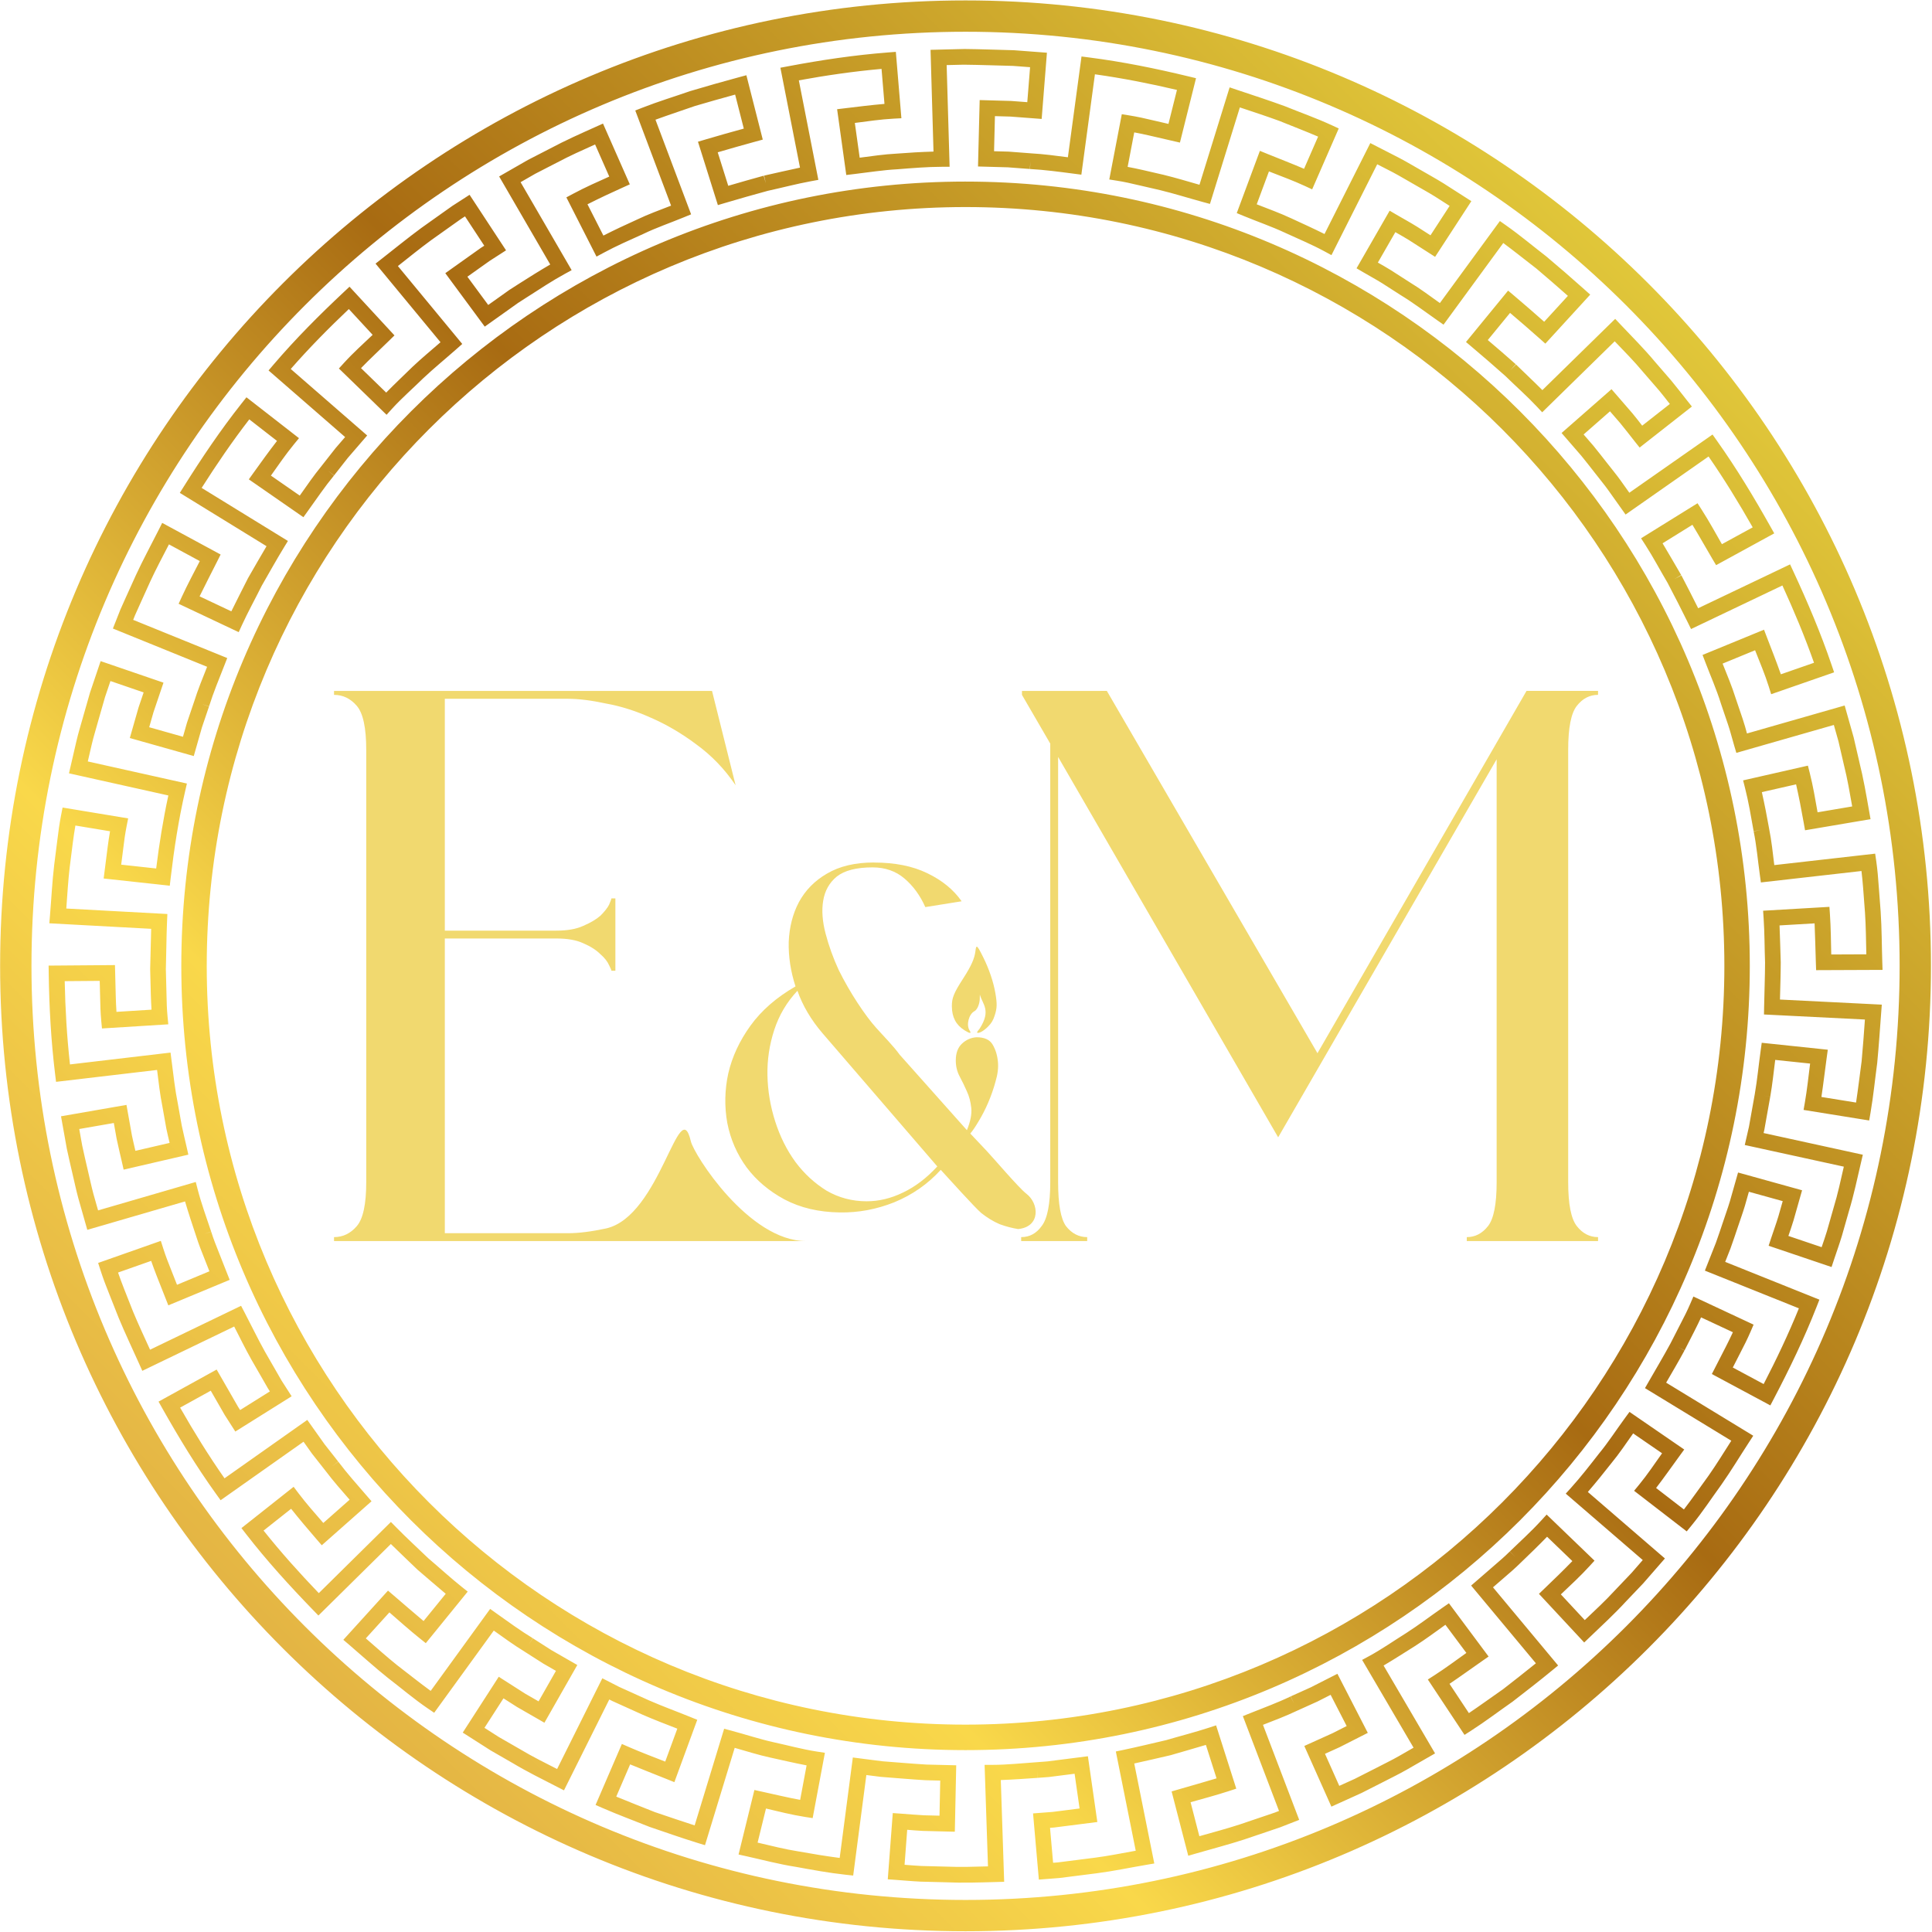 <?xml version="1.0" encoding="UTF-8" standalone="no"?>
<!-- Created with Inkscape (http://www.inkscape.org/) -->

<svg
   width="307.646"
   height="307.648"
   viewBox="0 0 81.398 81.399"
   version="1.1"
   id="svg1"
   xml:space="preserve"
   xmlns:xlink="http://www.w3.org/1999/xlink"
   xmlns="http://www.w3.org/2000/svg"
   xmlns:svg="http://www.w3.org/2000/svg"><defs
     id="defs1"><linearGradient
       id="linearGradient154"><stop
         style="stop-color:#cf923e;stop-opacity:1;"
         offset="0"
         id="stop154" /><stop
         style="stop-color:#f9d84a;stop-opacity:1;"
         offset="0.304"
         id="stop156" /><stop
         style="stop-color:#a86b12;stop-opacity:1"
         offset="0.539"
         id="stop157" /><stop
         style="stop-color:#fcf34d;stop-opacity:1"
         offset="1"
         id="stop155" /></linearGradient><linearGradient
       xlink:href="#linearGradient154"
       id="linearGradient87"
       gradientUnits="userSpaceOnUse"
       x1="-51.373"
       y1="-302.641"
       x2="425.633"
       y2="174.364" /></defs><g
     id="layer1"
     transform="translate(-957.136,40.744)"><g
       id="g87"
       transform="translate(211.274)"><path
         id="path86"
         style="fill:url(#linearGradient87);stroke-miterlimit:10"
         d="m 187.131,172.343 c -130.56,2e-5 -236.481,-105.921 -236.481,-236.481 0,-130.56 105.921,-236.481 236.481,-236.481 130.56,0 236.478,105.921 236.478,236.481 0,130.56 -105.918,236.481 -236.478,236.481 z m 0,-7.672 c 126.412,0 228.807,-102.398 228.807,-228.81 0,-126.412 -102.395,-228.81 -228.807,-228.81 -126.412,-3e-5 -228.801,102.398 -228.801,228.81 0,126.412 102.389,228.81 228.801,228.81 z m -0.498,-4.231 -8.074,-0.198 0.724,-24.925 c -3.034,-0.09 -6.048,-0.265 -8.999,-0.498 -3.127,-0.16 -6.115,-0.616 -9.083,-1 l -1.186,8.515 c 3.187,0.41 6.345,0.881 9.431,1.045 l 1.973,0.105 -1.36,16.262 -1.904,-0.147 c -8.236,-0.637 -16.397,-1.856 -24.474,-3.384 l -1.901,-0.357 4.801,-24.471 c -2.98,-0.622 -5.922,-1.329 -8.789,-1.955 l 0.411,-1.883 -0.507,1.859 c -2.903,-0.792 -5.798,-1.627 -8.69,-2.471 l -2.579,8.203 c 3.063,0.897 6.131,1.778 9.212,2.615 l 1.823,0.498 -4.012,15.767 -1.883,-0.507 c -3.959,-1.071 -7.909,-2.192 -11.842,-3.366 l -0.039,-0.012 -0.042,-0.015 c -3.808,-1.327 -7.75,-2.516 -11.65,-4.045 l -1.763,-0.691 8.774,-23.306 c -2.771,-1.086 -5.61,-2.094 -8.44,-3.462 -0.004,-0.002 -0.008,-0.004 -0.012,-0.006 -2.696,-1.212 -5.424,-2.497 -8.128,-3.867 l -3.9,7.663 c 2.814,1.429 5.682,2.777 8.63,4.102 l 1.739,0.784 -6.567,14.887 -1.76,-0.79 c -3.714,-1.666 -7.484,-3.337 -11.164,-5.306 l -5.489,-2.825 -7.026,-4.033 12.515,-21.565 c -2.637,-1.538 -5.208,-3.152 -7.702,-4.744 l 1.285,-2.009 -1.288,2.006 -2.33,-1.495 -2.255,-1.609 -2.904,-2.06 -5.101,6.918 3.123,2.222 2.321,1.648 4.024,2.591 -8.93,13.605 -4.213,-2.717 -2.534,-1.796 -5.005,-3.564 -0.012,-0.006 c -3.344,-2.459 -6.522,-5.062 -9.717,-7.561 L 42.612,107.873 58.525,88.617 C 56.264,86.66 53.944,84.735 51.691,82.618 l -0.015,-0.015 -0.015,-0.015 c -2.072,-2.038 -4.296,-4.114 -6.441,-6.309 l -6.17,5.996 c 2.188,2.248 4.513,4.405 6.867,6.711 l 1.33,1.303 -11.014,11.929 -1.408,-1.324 C 28.841,95.279 23.008,89.443 17.639,83.153 L 16.405,81.705 35.159,65.389 32.82,62.678 29.43,58.36 C 27.466,55.969 25.771,53.484 24.046,51.048 l -7.065,4.9 c 1.854,2.616 3.657,5.243 5.627,7.645 L 23.857,65.116 10.988,75.13 9.805,73.637 C 4.674,67.153 0.066,60.309 -4.302,53.357 L -5.332,51.718 15.909,38.654 c -1.544,-2.604 -3.04,-5.228 -4.525,-7.807 l -0.03,-0.051 -0.024,-0.051 C 10.022,28.115 8.617,25.434 7.286,22.701 l -7.777,3.669 c 1.381,2.844 2.861,5.666 4.321,8.585 l 0.832,1.66 -14.311,7.747 -0.889,-1.769 c -1.813,-3.608 -3.792,-7.214 -5.54,-11.008 l -0.003,-0.006 -2.531,-5.594 -1.27,-2.837 -1.844,-4.663 L 1.352,9.117 C 0.249,6.338 -0.89,3.555 -1.815,0.616 h -0.003 l -1.76,-5.198 -0.982,-3.441 -8.272,2.333 1.045,3.669 2.453,7.248 -15.394,5.276 -2.591,-7.678 -1.705,-5.948 -0.003,-0.015 c -0.52,-1.915 -1.158,-3.886 -1.639,-5.984 l -1.817,-7.858 24.342,-5.423 c -1.285,-5.925 -2.24,-11.899 -2.982,-17.887 l -8.57,0.937 0.486,3.81 v 0.012 c 0.221,1.893 0.475,3.752 0.835,5.57 l 0.384,1.943 -16.058,2.657 -0.36,-1.829 c -0.407,-2.075 -0.688,-4.14 -0.931,-6.185 l -0.772,-6.089 v -0.006 c -0.49,-4.146 -0.684,-8.255 -1.021,-12.278 l -0.165,-1.967 24.949,-1.354 c -0.102,-3.266 -0.152,-6.83 -0.246,-9.837 v -0.054 l 0.162,-6.303 c 0.02,-1.179 0.102,-2.399 0.168,-3.609 l -8.585,-0.537 c -0.071,1.249 -0.152,2.49 -0.174,3.774 v 0.009 l -0.195,7.675 -16.253,-0.129 0.027,-1.934 c 0.116,-8.212 0.56,-16.446 1.564,-24.643 l 0.231,-1.895 24.748,2.913 c 0.371,-2.981 0.705,-5.988 1.318,-9.026 l 0.952,-5.345 0.006,-0.027 c 0.248,-1.188 0.523,-2.325 0.793,-3.474 l -8.377,-1.94 c -0.287,1.232 -0.583,2.468 -0.835,3.675 l -0.003,0.006 -1.351,7.57 -16.034,-2.789 1.426,-7.957 0.006,-0.027 c 0.425,-2.044 0.914,-4.041 1.36,-6.011 l 0.003,-0.012 0.003,-0.012 c 0.466,-1.946 0.88,-3.968 1.432,-6.017 l 0.003,-0.012 2.204,-7.768 23.943,6.963 c 0.858,-2.926 1.824,-5.798 2.744,-8.579 0.003,-0.008 0.003,-0.016 0.006,-0.024 h 0.003 c 0.569,-1.795 1.233,-3.529 1.925,-5.225 l 1.294,-3.288 -7.939,-3.303 -1.408,3.573 -0.003,0.009 c -0.716,1.768 -1.39,3.524 -1.952,5.291 l -0.601,1.883 -15.355,-5.405 0.571,-1.778 c 0.644,-2.009 1.388,-3.957 2.162,-5.87 l 0.003,-0.003 c 0.002,-0.004 0.002,-0.008 0.003,-0.012 l 2.252,-5.702 0.006,-0.015 c 1.588,-3.838 3.36,-7.545 5.014,-11.245 l 0.808,-1.805 22.505,10.852 c 1.363,-2.662 2.683,-5.367 4.189,-8.056 l 0.006,-0.009 2.72,-4.726 1.378,-2.402 0.447,-0.7 -7.284,-4.564 -0.51,0.799 -1.42,2.468 -3.822,6.651 -14.232,-7.855 0.949,-1.687 c 4.032,-7.155 8.315,-14.214 13.143,-20.928 l 1.111,-1.54 20.313,14.332 2.072,-2.916 3.396,-4.318 c 1.855,-2.463 3.857,-4.714 5.822,-6.972 l -6.444,-5.696 c -2.1,2.416 -4.212,4.803 -6.089,7.293 l -1.183,1.567 -12.782,-10.116 1.165,-1.501 c 5.074,-6.532 10.627,-12.634 16.34,-18.526 l 1.348,-1.39 17.746,17.52 c 2.163,-2.13 4.367,-4.205 6.495,-6.26 l 0.045,-0.042 0.048,-0.042 c 2.247,-1.904 4.517,-3.904 6.852,-5.852 l -5.426,-6.672 c -2.433,2.026 -4.82,4.131 -7.302,6.242 l -1.414,1.207 -10.939,-12.05 1.504,-1.285 c 3.072,-2.623 6.105,-5.397 9.359,-8.002 l 0.015,-0.009 0.018,-0.015 c 3.185,-2.439 6.314,-5.134 9.816,-7.513 l 1.54,-1.045 14.602,20.13 c 2.449,-1.75 4.893,-3.531 7.528,-5.144 l 4.594,-2.937 3.102,-1.784 -4.255,-7.471 -3.306,1.901 -6.45,4.123 -8.819,-13.677 6.828,-4.36 5.321,-3.063 c 0.003,-0.002 0.006,-0.004 0.009,-0.006 l 0.021,-0.009 c 3.587,-2.153 7.284,-3.971 10.891,-5.822 l 1.727,-0.886 11.098,22.259 0.739,-0.375 2.522,-1.141 4.969,-2.246 0.009,-0.003 c 2.823,-1.237 5.643,-2.288 8.425,-3.384 l -2.961,-8.071 c -2.99,1.176 -5.985,2.296 -8.849,3.549 l -1.769,0.775 -6.444,-14.944 1.751,-0.763 c 3.815,-1.667 7.675,-3.081 11.431,-4.588 l 0.051,-0.024 0.051,-0.015 c 3.851,-1.299 7.719,-2.683 11.68,-3.9 l 1.838,-0.564 7.278,23.847 c 2.865,-0.817 5.736,-1.733 8.795,-2.402 v 0.003 c 2.849,-0.621 5.806,-1.323 8.816,-1.895 l -1.582,-8.455 c -3.085,0.581 -6.169,1.315 -9.377,2.021 l -1.829,0.402 -3.879,-15.803 1.916,-0.423 c 3.93,-0.871 7.92,-1.948 12.092,-2.6 0.004,-7e-4 0.008,6.2e-4 0.012,0 4,-0.724 8.045,-1.485 12.194,-1.931 l 1.865,-0.201 3.225,24.622 3.549,-0.45 5.486,-0.432 h 0.009 c 1.773,-0.122 3.595,-0.302 5.474,-0.39 h 0.021 l 3.558,-0.09 -0.18,-8.594 -3.813,0.096 c -0.006,3e-4 -0.015,-3e-4 -0.021,0 -1.857,0.088 -3.757,0.272 -5.708,0.408 l -1.904,0.132 -1.225,-16.226 1.925,-0.135 c 2.005,-0.141 4.054,-0.337 6.152,-0.435 h 0.021 l 6.104,-0.156 c 4.183,-0.186 8.308,-0.046 12.38,0.066 l 1.931,0.054 -0.826,24.922 c 3.063,0.106 6.094,0.337 9.02,0.534 l -0.141,2.099 0.159,-2.096 2.762,0.207 2.75,0.351 3.528,0.447 1.219,-8.509 -3.804,-0.483 -2.822,-0.357 -4.771,-0.366 1.423,-16.211 4.996,0.384 3.084,0.39 6.083,0.772 h 0.003 c 4.157,0.534 8.183,1.397 12.158,2.069 l 1.952,0.33 -4.912,24.495 c 2.951,0.649 5.887,1.331 8.795,2.006 l 0.057,0.012 0.054,0.015 c 2.823,0.834 5.737,1.636 8.645,2.519 l 2.612,-8.194 c -3.028,-0.922 -6.1,-1.765 -9.224,-2.681 l -1.784,-0.522 4.078,-15.755 1.898,0.552 c 3.884,1.132 7.867,2.152 11.83,3.441 l 0.012,0.006 5.816,1.967 2.949,1 4.669,1.823 -8.873,23.279 c 2.778,1.088 5.596,2.138 8.386,3.474 v -0.003 l 4.999,2.258 3.186,1.621 3.933,-7.645 -3.402,-1.727 -6.975,-3.153 6.633,-14.863 7.38,3.342 5.516,2.798 0.012,0.006 c 1.757,0.924 3.63,1.804 5.492,2.877 h 0.003 l 6.99,4.018 -12.608,21.52 c 2.64,1.557 5.187,3.213 7.663,4.756 l 0.009,0.006 0.012,0.006 c 2.616,1.676 5.025,3.483 7.459,5.216 l 5.138,-6.894 c -2.621,-1.868 -5.186,-3.778 -7.801,-5.456 l -1.639,-1.054 8.987,-13.566 1.594,1.021 c 3.521,2.264 6.795,4.758 10.101,7.065 l 0.039,0.027 0.039,0.027 c 3.226,2.499 6.479,5.008 9.662,7.63 l 1.489,1.228 -15.953,19.145 2.678,2.321 0.015,0.012 c 1.388,1.182 2.791,2.402 4.135,3.735 2.117,2.038 4.301,4.138 6.42,6.327 l 6.194,-5.966 c -2.188,-2.266 -4.474,-4.461 -6.822,-6.717 l -1.363,-1.309 11.086,-11.911 1.408,1.348 c 2.918,2.799 5.959,5.579 8.792,8.666 l 0.018,0.018 4.231,4.441 5.321,6.104 -18.878,16.289 c 1.981,2.305 3.889,4.653 5.717,6.993 2,2.419 3.662,4.927 5.381,7.353 l 7.086,-4.867 c -1.864,-2.628 -3.64,-5.288 -5.594,-7.66 l -1.261,-1.528 12.89,-9.945 1.18,1.441 c 2.683,3.269 4.931,6.732 7.296,9.978 l 0.012,0.015 0.009,0.015 c 2.398,3.418 4.517,6.943 6.723,10.326 l 1.078,1.654 -21.334,13.001 c 1.504,2.597 3.039,5.19 4.489,7.879 l -1.69,0.91 1.708,-0.874 2.471,4.828 0.006,0.018 c 0.547,1.043 1.054,2.144 1.57,3.231 l 7.792,-3.639 c -0.535,-1.133 -1.058,-2.264 -1.651,-3.399 l -0.003,-0.009 -3.501,-6.831 14.329,-7.684 0.901,1.715 c 3.812,7.274 7.402,14.711 10.422,22.415 l 0.694,1.772 -23.078,9.257 1.306,3.303 0.003,0.018 c 0.656,1.763 1.203,3.513 1.784,5.189 l 0.003,0.012 0.006,0.015 c 0.552,1.678 1.189,3.397 1.733,5.213 l 0.003,0.015 0.967,3.411 8.287,-2.297 -1.048,-3.684 c -0.531,-1.772 -1.19,-3.566 -1.808,-5.438 l -0.595,-1.811 15.413,-5.21 0.61,1.835 c 0.629,1.903 1.334,3.84 1.943,5.867 l 0.003,0.015 1.678,5.894 0.003,0.015 c 1.227,4.015 2.058,8.052 2.982,11.984 l 0.444,1.898 -24.309,5.312 0.186,0.808 0.483,2.726 0.958,5.357 -1.63,0.291 1.633,-0.282 c 0.53,3.053 0.841,6.05 1.216,9.014 l 8.549,-0.898 c -0.403,-3.192 -0.74,-6.373 -1.27,-9.44 l -0.33,-1.913 16.07,-2.588 0.321,1.871 c 0.709,4.12 1.104,8.216 1.645,12.215 l 0.003,0.036 0.003,0.036 c 0.393,4.105 0.659,8.197 0.967,12.254 l 0.15,1.964 -24.946,1.249 c 0.074,3 0.183,6.011 0.192,9.068 l 0.003,0.036 -0.003,0.039 c -0.108,2.941 -0.156,5.971 -0.294,9.014 l 8.585,0.501 c 0.147,-3.158 0.196,-6.342 0.309,-9.602 l 0.066,-1.859 16.271,0.066 -0.066,1.976 c -0.133,4.032 -0.116,8.141 -0.396,12.305 v 0.006 l -0.465,6.107 c -0.142,2.051 -0.308,4.132 -0.613,6.236 l -0.267,1.841 -24.709,-2.804 c -0.368,2.947 -0.659,5.936 -1.282,8.993 h 0.003 c -0.518,2.924 -1.097,5.906 -1.769,8.882 l 8.386,1.907 c 0.698,-3.076 1.299,-6.189 1.862,-9.374 l 0.333,-1.877 16.043,2.72 -0.336,1.904 c -0.708,4.017 -1.4,8.09 -2.42,12.155 l 0.012,-0.033 -1.393,6.017 -2.201,7.801 -23.931,-6.852 c -0.315,1.145 -0.606,2.271 -1.021,3.474 v 0.003 l -1.73,5.107 -0.012,0.033 c -0.929,2.977 -2.109,5.736 -3.204,8.497 l 7.954,3.27 c 1.184,-2.991 2.428,-5.932 3.348,-8.873 l 0.592,-1.892 15.419,5.357 -0.616,1.805 c -2.661,7.833 -5.894,15.427 -9.353,22.877 l -0.817,1.76 -22.514,-10.74 c -1.349,2.699 -2.717,5.387 -4.111,8.047 l -1.699,-0.892 1.651,0.979 c -1.492,2.519 -2.975,5.161 -4.558,7.768 l 7.308,4.537 c 1.641,-2.695 3.192,-5.474 4.855,-8.293 l 0.946,-1.597 14.244,7.789 -0.952,1.69 c -4.021,7.158 -8.277,14.226 -13.064,20.967 l -1.102,1.552 -20.379,-14.257 -2.054,2.886 v 0.006 c -1.115,1.56 -2.304,2.965 -3.375,4.357 l -0.012,0.015 -0.009,0.009 c -1.108,1.39 -2.207,2.858 -3.411,4.303 l -0.012,0.012 -2.327,2.687 6.462,5.669 2.498,-2.886 c 1.195,-1.433 2.348,-2.962 3.57,-4.498 l 1.189,-1.492 12.803,10.047 -1.204,1.513 c -1.252,1.573 -2.491,3.212 -3.837,4.828 l -0.012,0.015 -3.997,4.618 c -2.691,3.236 -5.625,6.142 -8.398,9.083 l -1.339,1.423 -17.836,-17.457 c -2.155,2.166 -4.374,4.23 -6.459,6.276 l -1.375,-1.399 1.306,1.465 c -2.252,2.007 -4.544,3.969 -6.84,5.924 l 5.45,6.651 c 2.431,-2.067 4.855,-4.146 7.233,-6.269 l 1.414,-1.261 10.99,12.005 -1.45,1.294 c -3.06,2.733 -6.164,5.42 -9.302,8.059 l -0.033,0.027 -0.033,0.024 c -3.189,2.453 -6.329,5.117 -9.765,7.534 l -1.543,1.084 -14.698,-20.088 c -2.423,1.73 -4.83,3.534 -7.486,5.153 l -4.591,2.946 -0.012,0.006 c -1.051,0.655 -2.072,1.225 -3.102,1.811 l 4.285,7.453 c 1.104,-0.63 2.225,-1.257 3.261,-1.901 l 6.474,-4.15 8.879,13.641 -6.801,4.354 -0.009,0.006 c -1.796,1.117 -3.609,2.105 -5.339,3.117 l -0.015,0.006 -0.012,0.009 c -1.743,0.984 -3.507,2.055 -5.381,3.045 l -0.009,0.006 -7.182,3.684 -11.221,-22.274 c -2.735,1.368 -5.501,2.617 -8.158,3.846 -2.837,1.322 -5.673,2.339 -8.446,3.429 l 2.994,8.059 c 2.999,-1.179 6.006,-2.271 8.804,-3.57 l 1.781,-0.826 6.51,14.917 -1.706,0.79 c -3.823,1.768 -7.717,3.125 -11.44,4.642 l -0.033,0.015 -0.033,0.012 c -3.882,1.421 -7.79,2.684 -11.65,3.981 l -1.865,0.628 -7.386,-23.859 c -2.876,0.817 -5.757,1.697 -8.753,2.426 l -0.009,0.003 -5.294,1.222 -0.021,0.003 c -1.147,0.278 -2.338,0.493 -3.519,0.727 l 1.618,8.449 c 1.229,-0.241 2.457,-0.469 3.699,-0.769 l 0.009,-0.003 7.483,-1.727 3.942,15.77 -1.88,0.453 c -7.99,1.932 -16.082,3.573 -24.279,4.627 l -1.892,0.243 -3.336,-24.688 c -2.972,0.386 -5.957,0.793 -9.029,0.961 v 0.003 l -5.477,0.417 -3.579,0.099 0.213,8.594 3.816,-0.108 7.63,-0.58 1.291,16.223 -8.074,0.61 -6.173,0.177 h -0.006 c -2.017,0.042 -4.071,0.124 -6.158,0.129 z m 0.045,-3.837 c 1.979,-0.006 3.991,-0.087 6.041,-0.129 l 6.074,-0.171 4.147,-0.315 -0.685,-8.57 -3.909,0.297 -7.753,0.219 -0.408,-16.268 7.314,-0.204 5.384,-0.411 0.147,1.919 -0.105,-1.922 c 3.525,-0.19 7.076,-0.672 10.683,-1.141 l 1.892,-0.246 3.324,24.586 c 6.74,-0.943 13.437,-2.262 20.094,-3.828 l -2.081,-8.32 -3.78,0.874 c -1.897,0.457 -3.83,0.889 -5.813,1.204 l -1.838,0.291 -3.066,-15.986 1.958,-0.309 c 1.714,-0.27 3.435,-0.653 5.177,-1.075 h 0.009 l 5.291,-1.222 c 3.441,-0.838 6.887,-1.923 10.434,-2.892 l 1.79,-0.489 7.326,23.643 c 3.253,-1.085 6.503,-2.147 9.68,-3.309 3.233,-1.316 6.403,-2.52 9.485,-3.846 l -3.438,-7.882 c -3.02,1.295 -6.069,2.452 -8.981,3.645 l -1.838,0.751 -5.666,-15.25 1.712,-0.709 c 3.426,-1.412 6.838,-2.581 10.005,-4.057 l 0.604,1.297 -0.601,-1.3 c 3.343,-1.546 6.666,-2.915 9.738,-4.582 l 1.739,-0.943 11.209,22.256 3.711,-1.904 c 1.73,-0.914 3.458,-1.962 5.264,-2.982 1.789,-1.046 3.559,-2.01 5.225,-3.045 l 0.021,-0.015 3.513,-2.249 -4.687,-7.206 -3.279,2.102 -0.012,0.006 c -1.703,1.059 -3.414,1.986 -5.041,2.94 l -1.669,0.979 -8.11,-14.109 1.639,-0.964 c 1.597,-0.936 3.173,-1.785 4.639,-2.696 l 4.603,-2.955 0.018,-0.009 c 2.988,-1.817 5.845,-3.999 8.867,-6.107 l 1.54,-1.075 14.635,20.001 c 2.703,-2.002 5.346,-4.133 8.11,-6.26 2.604,-2.191 5.168,-4.432 7.717,-6.687 l -5.807,-6.342 c -2.431,2.148 -4.875,4.286 -7.353,6.375 l -1.486,1.252 -10.314,-12.587 1.444,-1.222 c 2.761,-2.33 5.496,-4.694 8.191,-7.095 2.622,-2.568 5.314,-4.931 7.69,-7.468 l 1.339,-1.432 17.764,17.391 c 2.377,-2.486 4.783,-4.911 6.909,-7.468 l 0.012,-0.018 4,-4.618 c 0.866,-1.039 1.722,-2.152 2.582,-3.252 L 352.88,68.181 c -0.798,1.023 -1.579,2.044 -2.438,3.075 l -0.012,0.012 -5.065,5.846 -12.233,-10.731 4.813,-5.552 c 1.105,-1.327 2.175,-2.751 3.315,-4.183 1.14,-1.483 2.296,-2.855 3.291,-4.246 l 4.258,-5.993 20.325,14.22 c 3.873,-5.59 7.434,-11.41 10.815,-17.358 l -7.543,-4.123 c -1.6,2.788 -3.147,5.636 -4.951,8.44 l -1.021,1.588 -13.83,-8.582 1.057,-1.642 c 1.895,-2.937 3.568,-6.116 5.438,-9.278 1.674,-3.196 3.33,-6.391 4.912,-9.611 l 0.835,-1.702 22.376,10.674 c 2.848,-6.22 5.481,-12.518 7.744,-18.935 l -8.122,-2.822 c -1.084,3.108 -2.296,6.142 -3.423,9.086 l -0.703,1.838 -15.055,-6.185 0.67,-1.748 c 1.316,-3.451 2.767,-6.741 3.801,-10.068 l 0.006,-0.021 1.754,-5.183 0.003,-0.003 c 0.551,-1.596 0.969,-3.34 1.507,-5.147 l 0.54,-1.817 23.883,6.837 1.129,-4.003 1.375,-5.945 0.006,-0.018 c 0.817,-3.255 1.389,-6.617 1.985,-9.993 l -8.479,-1.438 c -0.561,3.187 -1.098,6.398 -1.91,9.614 l -0.459,1.817 -15.872,-3.609 0.483,-1.907 c 0.868,-3.415 1.457,-6.947 2.093,-10.533 l 1.88,0.33 -1.871,-0.381 c 0.699,-3.41 1.005,-6.991 1.513,-10.653 l 0.258,-1.856 24.637,2.798 c 0.149,-1.358 0.306,-2.71 0.402,-4.105 v -0.006 l 0.462,-6.098 c 0.224,-3.338 0.244,-6.761 0.327,-10.2 l -8.594,-0.036 c -0.079,3.216 -0.094,6.459 -0.318,9.771 l -0.129,1.895 -16.244,-0.949 0.129,-1.934 c 0.239,-3.502 0.216,-7.094 0.348,-10.752 -1e-5,-0.003 10e-6,-0.006 0,-0.009 -0.011,-3.578 -0.165,-7.199 -0.231,-10.861 l -0.033,-1.859 24.724,-1.237 c -0.251,-3.42 -0.482,-6.835 -0.805,-10.212 -0.463,-3.433 -0.861,-6.799 -1.363,-10.125 l -8.488,1.369 c 0.486,3.238 0.864,6.472 1.294,9.611 l 0.27,1.961 -16.181,1.702 -0.255,-1.838 c -0.508,-3.653 -0.844,-7.255 -1.447,-10.728 l -0.955,-5.348 -0.468,-2.633 -1.03,-4.495 24.264,-5.303 c -0.768,-3.353 -1.477,-6.695 -2.453,-9.882 l -0.006,-0.018 -1.684,-5.915 c -0.385,-1.278 -0.846,-2.598 -1.294,-3.909 l -8.146,2.753 c 0.421,1.227 0.85,2.439 1.237,3.732 l 0.006,0.015 2.111,7.438 -15.68,4.351 -2,-7.047 c -0.494,-1.651 -1.112,-3.328 -1.69,-5.083 -0.605,-1.749 -1.14,-3.468 -1.748,-5.101 l -2.69,-6.804 23.027,-9.236 c -2.557,-6.306 -5.487,-12.473 -8.63,-18.55 l -7.558,4.054 1.772,3.459 0.006,0.015 c 0.9,1.722 1.791,3.482 2.582,5.321 l 0.733,1.708 -14.746,6.888 -0.784,-1.82 c -0.683,-1.594 -1.475,-3.169 -2.309,-4.759 l -0.006,-0.009 -2.483,-4.855 c -1.689,-3.13 -3.538,-6.22 -5.348,-9.377 l -0.928,-1.621 21.145,-12.884 c -1.849,-2.891 -3.634,-5.799 -5.549,-8.53 -10e-4,-0.002 -0.002,-0.004 -0.003,-0.006 -2.069,-2.84 -4.006,-5.633 -6.059,-8.296 l -6.813,5.255 c 2.008,2.612 3.875,5.291 5.729,7.828 l 1.165,1.597 -13.41,9.215 -1.099,-1.498 c -2.195,-2.991 -4.142,-6.021 -6.36,-8.702 l -0.015,-0.021 -0.018,-0.021 c -2.239,-2.866 -4.434,-5.702 -6.804,-8.326 l -1.315,-1.456 18.86,-16.268 -2.732,-3.135 -4.21,-4.42 -0.009,-0.012 c -2.254,-2.458 -4.764,-4.774 -7.254,-7.14 l -5.858,6.294 c 2.339,2.221 4.734,4.421 6.984,6.882 l 1.261,1.381 -11.725,11.29 -1.327,-1.456 c -2.366,-2.595 -5.026,-5.01 -7.669,-7.555 l 1.33,-1.381 -1.351,1.36 c -1.23,-1.22 -2.562,-2.379 -3.933,-3.546 l -0.006,-0.006 -5.543,-4.807 15.863,-19.04 c -2.639,-2.132 -5.311,-4.233 -8.017,-6.33 -2.851,-1.991 -5.599,-3.987 -8.392,-5.87 l -4.75,7.17 c 2.715,1.834 5.35,3.744 7.948,5.552 l 1.627,1.135 -9.717,13.049 -1.525,-1.057 c -3.036,-2.101 -5.902,-4.298 -8.867,-6.197 -3.133,-1.954 -6.069,-4.017 -9.125,-5.675 l -1.745,-0.946 12.599,-21.502 -3.636,-2.09 h -0.003 c -1.678,-0.967 -3.507,-1.827 -5.366,-2.804 l -5.402,-2.744 -3.789,-1.714 -3.501,7.852 3.57,1.615 6.918,3.513 -7.444,14.473 -6.51,-3.312 -4.921,-2.222 0.781,-1.724 -0.82,1.705 c -3.164,-1.518 -6.533,-2.756 -9.936,-4.114 l -1.754,-0.7 8.855,-23.228 -1.042,-0.405 -2.861,-0.97 -5.789,-1.958 c -3.191,-1.038 -6.505,-1.918 -9.819,-2.856 l -2.15,8.323 c 3.098,0.878 6.232,1.704 9.38,2.729 l 1.814,0.592 -4.945,15.506 -1.835,-0.598 c -3.353,-1.094 -6.845,-1.975 -10.359,-3.012 -3.521,-0.818 -7.014,-1.667 -10.5,-2.399 l -1.862,-0.39 4.873,-24.312 c -3.393,-0.61 -6.753,-1.289 -10.059,-1.714 l 0.006,0.003 -6.08,-0.775 -2.994,-0.378 -1.114,-0.087 -0.754,8.564 1,0.075 2.916,0.372 7.675,0.976 -2.312,16.109 -7.272,-0.925 -2.654,-0.339 -2.663,-0.201 c -3.673,-0.249 -7.239,-0.642 -10.731,-0.643 h -1.985 l 0.829,-24.868 c -3.423,-0.094 -6.829,-0.209 -10.176,-0.06 h -0.018 l -6.098,0.156 c -1.35,0.064 -2.749,0.185 -4.141,0.294 l 0.646,8.573 c 1.292,-0.103 2.574,-0.216 3.912,-0.279 h 0.021 l 7.732,-0.195 0.342,16.271 -7.317,0.18 c -1.747,0.082 -3.541,0.257 -5.39,0.384 l -5.366,0.42 -7.251,0.928 -3.222,-24.604 c -3.354,0.436 -6.71,0.987 -10.116,1.603 l -0.021,0.006 h -0.024 c -3.272,0.511 -6.586,1.364 -9.945,2.144 l 2.051,8.35 c 3.131,-0.729 6.274,-1.549 9.596,-2.063 l 1.838,-0.285 3,16.001 -1.964,0.3 c -3.441,0.525 -6.904,1.476 -10.515,2.264 h -0.003 c -3.41,0.747 -6.83,1.89 -10.41,2.846 l -1.79,0.477 -7.224,-23.676 c -3.233,1.039 -6.459,2.148 -9.732,3.252 -3.203,1.284 -6.364,2.505 -9.473,3.801 l 3.402,7.894 c 3.016,-1.255 6.048,-2.422 8.996,-3.612 l 1.838,-0.742 5.606,15.274 -1.718,0.7 c -3.401,1.381 -6.79,2.608 -10.029,4.027 l -0.021,0.006 -4.939,2.234 -2.438,1.102 -4.108,2.102 -11.08,-22.228 c -3.059,1.559 -6.117,3.076 -8.984,4.798 l -0.015,0.009 -5.291,3.045 -3.501,2.237 4.657,7.227 3.303,-2.111 6.726,-3.867 8.053,14.142 -6.339,3.639 -4.549,2.91 -1,-1.561 0.97,1.582 c -3.011,1.843 -5.914,3.949 -8.879,6.065 l -1.549,1.108 -14.566,-20.082 c -2.712,1.968 -5.349,4.095 -8.131,6.227 -0.005,0.004 -0.013,0.008 -0.018,0.012 l -0.015,0.012 c -2.606,2.087 -5.141,4.365 -7.729,6.612 l 5.777,6.366 c 2.432,-2.109 4.84,-4.28 7.429,-6.351 l 1.486,-1.189 10.266,12.632 -1.513,1.207 c -2.746,2.193 -5.391,4.625 -8.179,6.99 -2.627,2.537 -5.292,4.961 -7.771,7.489 l -1.348,1.372 -17.664,-17.436 c -4.734,4.935 -9.293,10.01 -13.527,15.328 l 6.747,5.339 c 2.038,-2.569 4.147,-5.058 6.239,-7.474 l 1.27,-1.465 12.188,10.779 -1.243,1.435 c -2.389,2.761 -4.778,5.439 -6.897,8.257 l -1.534,-1.153 1.507,1.186 -3.336,4.243 -4.234,5.96 -20.274,-14.305 c -3.903,5.567 -7.485,11.375 -10.876,17.316 l 7.504,4.144 1.946,-3.381 1.465,-2.549 2.609,-4.075 13.794,8.639 -2.492,3.885 -1.333,2.324 -2.702,4.699 c -1.731,3.093 -3.291,6.356 -4.999,9.611 l -0.859,1.642 -22.295,-10.749 c -1.423,3.13 -2.88,6.23 -4.168,9.341 l -2.243,5.681 v 0.006 c -0.522,1.29 -0.972,2.581 -1.429,3.87 l 8.11,2.856 c 0.443,-1.242 0.879,-2.494 1.366,-3.696 v -0.003 c 0.002,-0.004 0.002,-0.008 0.003,-0.012 l 2.834,-7.182 15.028,6.245 -2.69,6.825 -0.006,0.012 c -0.675,1.656 -1.305,3.299 -1.829,4.954 l -1.958,-0.619 1.949,0.646 c -1.155,3.487 -2.404,6.852 -3.279,10.239 l -0.492,1.916 -23.928,-6.96 -1.138,4.018 c -0.002,0.006 -0.004,0.012 -0.006,0.018 v 0.006 c -0.507,1.883 -0.912,3.852 -1.393,5.864 l -0.006,0.024 c -0.454,2.005 -0.934,3.969 -1.339,5.915 l -0.003,0.006 -0.73,4.084 8.47,1.474 0.685,-3.84 0.006,-0.03 c 0.403,-1.934 0.869,-3.816 1.288,-5.672 l 0.426,-1.883 15.851,3.672 -0.417,1.862 c -0.405,1.797 -0.841,3.546 -1.201,5.273 l -0.949,5.327 -0.006,0.021 c -0.695,3.446 -1.086,7.011 -1.549,10.632 l -0.24,1.886 -24.631,-2.901 c -0.757,6.764 -1.154,13.574 -1.294,20.4 l 8.576,0.069 0.099,-3.882 c 0.034,-1.942 0.088,-3.921 0.279,-5.927 l 0.174,-1.85 16.25,1.015 -0.192,1.979 c -0.168,1.717 -0.218,3.481 -0.249,5.285 v 0.009 l -0.159,6.221 c 0.114,3.665 0.131,8.082 0.288,11.629 l 0.084,1.898 -24.76,1.342 c 0.257,3.427 0.45,6.842 0.841,10.161 l 0.003,0.012 v 0.006 l 0.769,6.068 0.003,0.009 c 0.164,1.383 0.393,2.725 0.613,4.075 l 8.485,-1.405 c -0.21,-1.302 -0.435,-2.608 -0.586,-3.894 l -0.976,-7.675 16.196,-1.772 0.219,1.892 c 0.84,7.164 1.936,14.277 3.543,21.256 l 0.432,1.883 -24.276,5.411 0.949,4.09 c 0.431,1.877 1.045,3.797 1.594,5.816 l 0.006,0.024 1.669,5.828 1.33,3.939 8.131,-2.789 -1.255,-3.714 -2.132,-7.459 15.665,-4.414 2.003,7.026 L 1.818,-0.618 -0.059,0.019 1.83,-0.573 C 2.883,2.783 4.252,6.093 5.589,9.489 l 0.694,1.769 -23.039,9.353 0.411,1.045 1.234,2.753 2.519,5.573 c 1.401,3.041 3.021,6.056 4.594,9.119 l 7.558,-4.093 C -1.909,32.145 -3.447,29.292 -4.833,26.277 L -5.626,24.55 9.093,17.602 9.901,19.368 c 1.462,3.185 3.197,6.323 4.828,9.596 1.815,3.152 3.561,6.303 5.417,9.341 L 21.146,39.939 0.013,52.934 C 3.683,58.706 7.529,64.342 11.684,69.722 l 6.789,-5.279 c -2.013,-2.595 -3.919,-5.245 -5.771,-7.831 l -1.132,-1.585 13.371,-9.272 1.099,1.534 c 2.139,2.978 4.15,5.953 6.381,8.666 l -1.51,1.246 1.54,-1.21 3.333,4.249 4.777,5.534 -18.721,16.289 c 4.475,5.116 9.268,9.974 14.229,14.68 l 5.831,-6.318 C 39.575,88.214 37.151,86.05 34.883,83.558 l -1.249,-1.372 11.677,-11.344 1.333,1.474 c 2.326,2.567 5.041,4.916 7.678,7.507 2.578,2.423 5.383,4.705 8.14,7.146 l 1.387,1.228 -15.764,19.079 c 2.695,2.131 5.355,4.287 8.068,6.282 l 4.966,3.534 2.465,1.748 0.94,0.607 4.717,-7.185 -0.844,-0.543 -2.393,-1.702 -6.306,-4.486 9.662,-13.091 5.975,4.246 2.18,1.555 2.249,1.444 h 0.003 c 3.082,1.967 6.065,3.956 9.152,5.642 l 1.727,0.946 -12.506,21.547 3.603,2.072 5.426,2.789 0.015,0.006 c 2.96,1.585 6.081,2.97 9.206,4.375 l 3.471,-7.867 c -2.953,-1.327 -5.932,-2.641 -8.852,-4.21 l -1.654,-0.886 7.383,-14.509 1.73,0.934 c 3.105,1.675 6.385,3.117 9.705,4.609 l 0.024,0.012 0.024,0.012 c 3.128,1.512 6.533,2.67 9.963,4.081 l 1.724,0.709 -8.726,23.177 c 3.152,1.155 6.369,2.21 9.641,3.348 0.006,0.002 0.012,0.004 0.018,0.006 3.271,0.976 6.561,1.894 9.855,2.798 l 2.12,-8.329 c -3.126,-0.861 -6.25,-1.735 -9.359,-2.66 l -1.868,-0.555 4.879,-15.524 1.811,0.537 c 3.462,1.027 6.939,2.01 10.425,2.961 3.568,0.781 7.027,1.702 10.464,2.333 l 1.91,0.351 -4.78,24.375 c 6.725,1.228 13.481,2.205 20.259,2.804 l 0.718,-8.573 c -3.278,-0.276 -6.517,-0.689 -9.659,-1.066 l -1.943,-0.234 2.246,-16.115 1.865,0.222 c 3.658,0.434 7.204,1.004 10.695,1.183 l 0.027,0.003 0.027,0.003 c 3.628,0.287 7.198,0.585 10.731,0.598 l 1.967,0.009 -0.724,24.904 z m 0.453,-28.633 C 81.072,127.97 -4.968,41.921 -4.968,-64.139 c 0,-106.06 86.04,-192.108 192.099,-192.108 106.06,2e-5 192.105,86.049 192.105,192.108 0,106.06 -86.046,192.108 -192.105,192.108 z m 0,-6.242 c 102.69,-3e-5 185.875,-83.176 185.875,-185.866 0,-102.69 -83.185,-185.866 -185.875,-185.866 -102.69,0 -185.869,83.176 -185.869,185.866 0,102.69 83.179,185.866 185.869,185.866 z"
         transform="matrix(0.172,0,0,-0.172,754.355,-11.083)" /><path
         id="path87"
         style="font-size:22.114px;line-height:1.35;font-family:'Belgan Aesthetic';-inkscape-font-specification:'Belgan Aesthetic';text-align:end;letter-spacing:0px;text-orientation:sideways;text-anchor:end;fill:#f1d96f;fill-opacity:1;stroke:#292b68;stroke-width:0.001;stroke-linecap:square;stroke-miterlimit:12.2;paint-order:fill markers stroke"
         d="m 759.935,-11.634 v 0.166 c 0.375,0 0.695,0.154 0.96,0.464 0.265,0.309 0.397,0.927 0.397,1.854 V 9.06 c 0,0.927 -0.132,1.545 -0.397,1.854 -0.265,0.309 -0.585,0.464 -0.96,0.464 v 0.166 h 19.883 c -2.409,0 -4.718,-3.638 -4.85,-4.203 -0.489,-2.09 -1.272,3.163 -3.577,3.673 -0.618,0.132 -1.148,0.199 -1.59,0.199 h -5.198 V -1.204 h 4.702 c 0.464,0 0.839,0.066 1.126,0.199 0.309,0.132 0.552,0.287 0.728,0.464 0.177,0.155 0.298,0.309 0.365,0.464 0.066,0.133 0.099,0.21 0.099,0.232 h 0.166 V -2.893 h -0.166 c 0,0.022 -0.033,0.11 -0.099,0.265 -0.066,0.132 -0.188,0.287 -0.365,0.464 -0.177,0.155 -0.419,0.298 -0.728,0.43 -0.287,0.132 -0.662,0.199 -1.126,0.199 h -4.702 v -9.768 h 5.198 c 0.441,0 0.971,0.066 1.59,0.199 0.618,0.11 1.247,0.309 1.887,0.596 0.662,0.287 1.302,0.662 1.92,1.126 0.64,0.464 1.192,1.037 1.656,1.722 l -0.993,-3.973 z m 28.984,0 v 0.166 l 1.192,2.053 V 9.06 c 0,0.927 -0.121,1.545 -0.364,1.854 -0.221,0.309 -0.508,0.464 -0.861,0.464 v 0.166 h 2.781 v -0.166 c -0.353,0 -0.651,-0.154 -0.894,-0.464 -0.221,-0.309 -0.331,-0.927 -0.331,-1.854 V -8.853 l 9.271,16.026 9.205,-15.927 V 9.06 c 0,0.927 -0.121,1.545 -0.364,1.854 -0.243,0.309 -0.541,0.464 -0.894,0.464 v 0.166 h 5.53 v -0.166 c -0.353,0 -0.651,-0.154 -0.894,-0.464 -0.243,-0.309 -0.364,-0.927 -0.364,-1.854 V -9.151 c 0,-0.927 0.121,-1.545 0.364,-1.854 0.243,-0.309 0.541,-0.464 0.894,-0.464 v -0.166 h -3.013 l -8.808,15.264 -8.874,-15.264 z m -6.238,7.228 c -0.788,0 -1.448,0.156 -1.978,0.469 -0.517,0.299 -0.911,0.701 -1.183,1.204 -0.258,0.489 -0.401,1.046 -0.428,1.672 -0.014,0.625 0.082,1.25 0.286,1.876 -0.802,0.462 -1.434,1.013 -1.896,1.652 -0.462,0.639 -0.775,1.312 -0.938,2.019 -0.15,0.693 -0.164,1.386 -0.041,2.08 0.136,0.693 0.408,1.318 0.816,1.876 0.408,0.544 0.938,0.993 1.591,1.346 0.666,0.353 1.441,0.537 2.325,0.55 0.788,0.014 1.556,-0.129 2.304,-0.428 0.761,-0.313 1.414,-0.768 1.958,-1.366 0.313,0.34 1.451,1.604 1.71,1.821 0.258,0.204 0.517,0.36 0.775,0.469 0.258,0.095 0.517,0.163 0.775,0.204 0.952,-0.093 0.89,-1.075 0.347,-1.489 -0.313,-0.239 -1.411,-1.529 -1.669,-1.801 -0.258,-0.272 -0.489,-0.517 -0.693,-0.734 0.095,-0.109 0.211,-0.279 0.347,-0.51 0.15,-0.245 0.285,-0.509 0.408,-0.795 0.122,-0.285 0.225,-0.578 0.306,-0.877 0.095,-0.313 0.129,-0.598 0.102,-0.856 -0.027,-0.272 -0.102,-0.51 -0.224,-0.714 -0.122,-0.204 -0.347,-0.305 -0.673,-0.305 -0.231,0.014 -0.435,0.102 -0.612,0.265 -0.177,0.163 -0.265,0.401 -0.265,0.714 0,0.245 0.054,0.468 0.163,0.672 0.109,0.204 0.211,0.415 0.306,0.632 0.095,0.204 0.156,0.435 0.183,0.694 0.027,0.258 -0.034,0.571 -0.183,0.938 l -2.834,-3.181 c -0.265,-0.37 -0.684,-0.787 -0.999,-1.142 -0.231,-0.258 -0.489,-0.605 -0.775,-1.04 -0.285,-0.435 -0.551,-0.897 -0.795,-1.387 -0.231,-0.503 -0.415,-1.013 -0.551,-1.529 -0.136,-0.517 -0.17,-0.979 -0.102,-1.386 0.068,-0.421 0.258,-0.761 0.571,-1.019 0.326,-0.258 0.829,-0.388 1.509,-0.388 0.53,0 0.979,0.157 1.346,0.47 0.367,0.313 0.659,0.713 0.877,1.203 l 1.53,-0.245 c -0.34,-0.489 -0.823,-0.884 -1.448,-1.183 -0.612,-0.299 -1.36,-0.449 -2.243,-0.449 z m 4.334,3.547 c -0.029,0.002 -0.043,0.069 -0.057,0.19 -0.036,0.308 -0.177,0.623 -0.503,1.13 -0.41,0.636 -0.492,0.837 -0.489,1.197 0.004,0.457 0.173,0.778 0.527,1.002 0.235,0.149 0.313,0.153 0.22,0.011 -0.15,-0.229 -0.036,-0.684 0.204,-0.812 0.119,-0.064 0.221,-0.303 0.225,-0.531 l 0.003,-0.169 c 0.111,0.41 0.486,0.663 -0.006,1.431 -0.072,0.082 -0.122,0.158 -0.111,0.169 0.056,0.056 0.269,-0.058 0.45,-0.239 0.157,-0.158 0.221,-0.263 0.29,-0.473 0.104,-0.318 0.109,-0.497 0.029,-0.958 -0.081,-0.466 -0.264,-1.007 -0.507,-1.495 -0.157,-0.317 -0.233,-0.454 -0.275,-0.452 z m -7.556,1.856 c 0.218,0.625 0.571,1.224 1.06,1.795 l 4.833,5.608 c -0.449,0.489 -0.931,0.856 -1.448,1.101 -0.503,0.245 -1.013,0.367 -1.529,0.367 -0.612,0 -1.176,-0.15 -1.692,-0.449 -0.503,-0.313 -0.938,-0.713 -1.305,-1.203 -0.367,-0.503 -0.652,-1.074 -0.856,-1.713 -0.204,-0.639 -0.313,-1.285 -0.326,-1.937 -0.014,-0.653 0.082,-1.292 0.286,-1.917 0.204,-0.625 0.53,-1.176 0.979,-1.652 z" /></g></g></svg>
